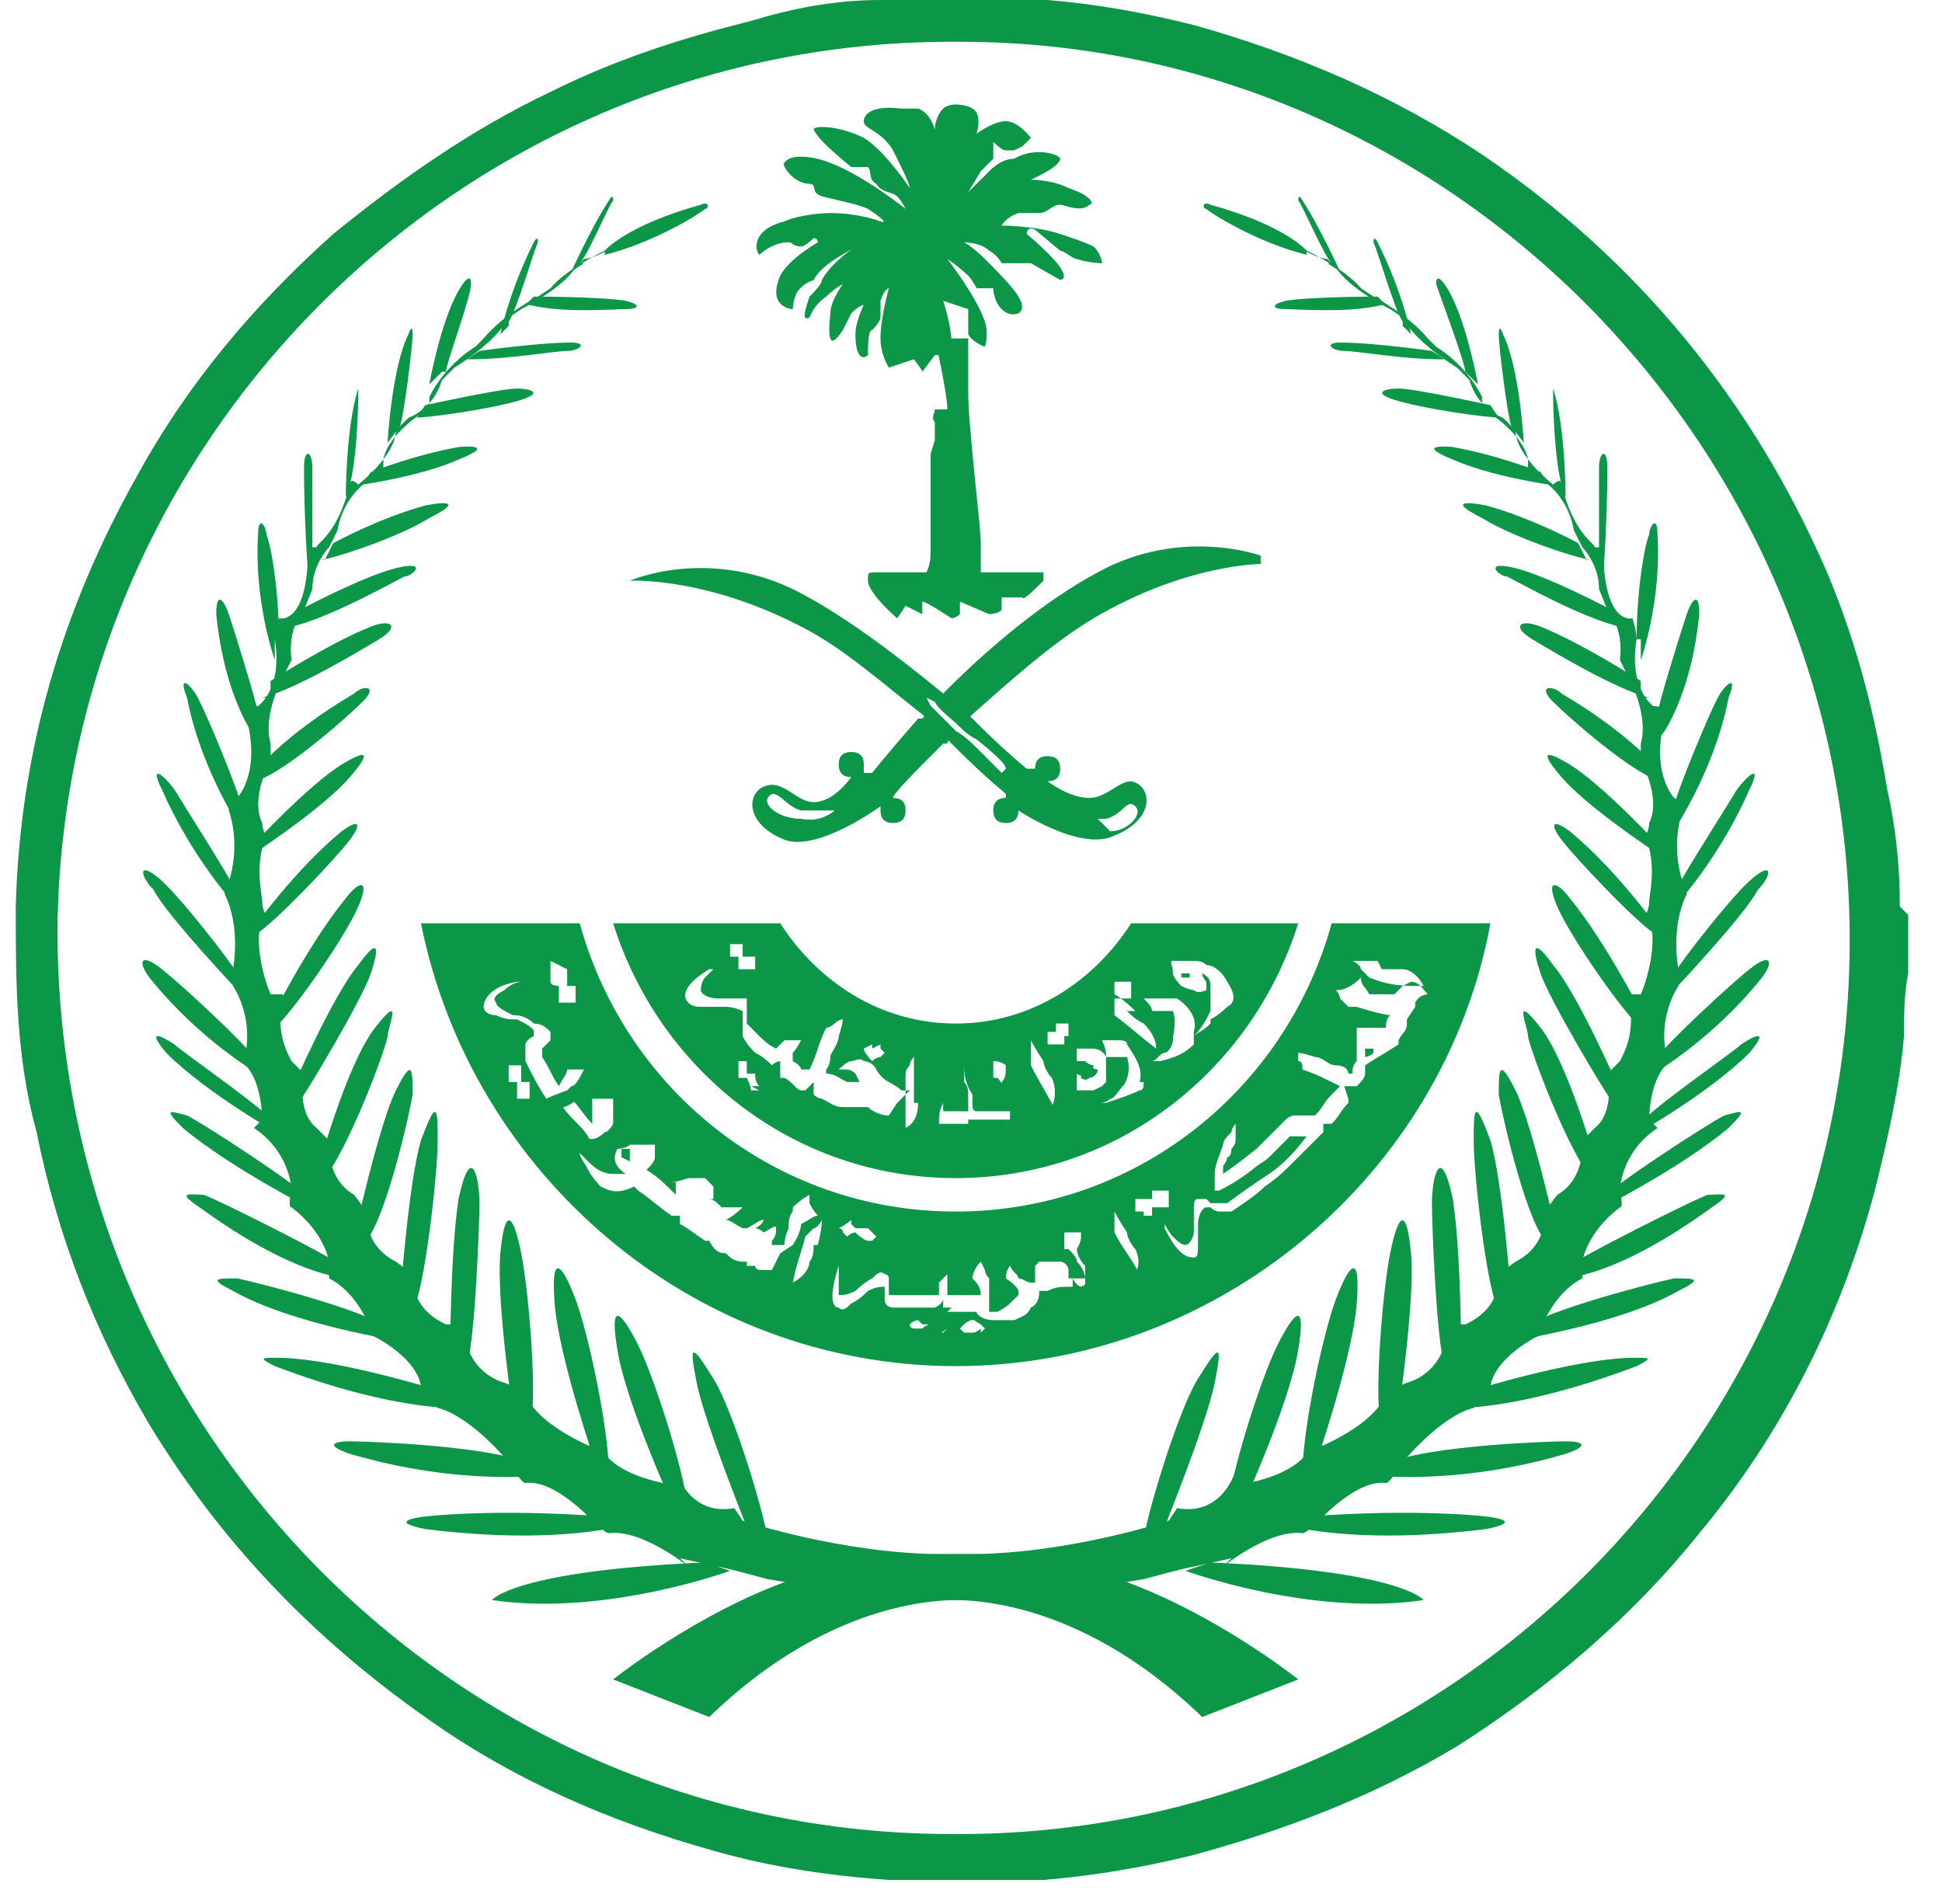 <svg xmlns="http://www.w3.org/2000/svg" width="51" height="50" viewBox="0 0 51 50" fill="none"><path d="M18.516 41.031C13.469 41.251 12.921 42.019 12.921 42.019C15.883 42.458 19.174 41.251 19.174 41.251L18.516 41.031Z" fill="#0B9648"></path><path d="M15.882 39.825C12.92 39.605 11.164 39.825 11.164 39.825C11.164 39.825 10.067 39.934 11.164 40.154C14.675 40.593 16.43 40.044 16.43 40.044L15.882 39.715V39.825Z" fill="#0B9648"></path><path d="M13.798 38.398C12.7 37.959 9.629 37.85 9.19 37.85C8.751 37.85 8.532 37.959 9.19 38.179C12.152 39.056 14.456 38.727 14.456 38.727L13.907 38.288L13.798 38.398Z" fill="#0B9648"></path><path d="M11.604 36.533C8.642 35.656 7.545 35.656 7.216 35.656C6.887 35.656 6.777 35.656 7.216 35.875C10.397 37.082 12.043 36.972 12.043 36.972L11.604 36.533Z" fill="#0B9648"></path><path d="M10.178 34.888C9.739 34.449 6.777 33.681 6.229 33.571C5.68 33.571 5.461 33.571 6.119 33.9C7.655 34.778 10.507 35.217 10.507 35.217L10.178 34.888Z" fill="#0B9648"></path><path d="M8.971 33.242C8.752 33.022 5.68 31.486 5.351 31.377C5.022 31.377 4.583 31.267 5.241 31.706C7.655 33.461 8.971 33.571 9.191 33.571L8.971 33.242Z" fill="#0B9648"></path><path d="M7.984 31.377C7.874 31.157 5.351 29.512 4.912 29.293C4.473 29.183 4.254 29.073 4.802 29.622C6.119 30.719 8.313 31.816 8.313 31.816L8.093 31.267L7.984 31.377Z" fill="#0B9648"></path><path d="M7.325 29.622C7.215 29.293 4.802 27.647 4.582 27.427C4.253 27.208 3.814 26.989 4.363 27.647C5.46 28.744 7.435 29.841 7.435 29.841V29.512L7.325 29.622Z" fill="#0B9648"></path><path d="M6.667 27.756C6.338 27.318 4.802 25.891 4.254 25.453C3.705 25.014 3.595 25.233 3.924 25.672C5.241 27.318 6.777 28.195 6.777 28.195V27.756H6.667Z" fill="#0B9648"></path><path d="M6.228 25.562C6.118 25.343 4.692 23.478 4.143 23.039C3.595 22.6 3.704 23.039 4.034 23.368C4.363 24.026 6.337 26.111 6.337 26.111V25.562H6.228Z" fill="#0B9648"></path><path d="M6.118 23.258C5.899 22.82 4.912 21.284 4.582 20.735C4.253 20.296 3.924 20.077 4.253 20.735C5.021 22.49 6.118 23.697 6.118 23.697V23.258Z" fill="#0B9648"></path><path d="M6.338 21.174C6.338 20.954 5.351 18.541 5.131 18.212C4.912 17.883 4.693 17.773 4.912 18.322C5.241 20.077 6.228 21.613 6.228 21.613V21.174H6.338Z" fill="#0B9648"></path><path d="M6.776 18.76C6.776 18.541 6.118 16.456 6.008 16.127C5.899 15.798 5.679 15.469 5.679 16.127C5.899 18.322 6.667 19.309 6.667 19.309V18.87L6.776 18.76Z" fill="#0B9648"></path><path d="M7.325 16.786C7.325 15.469 7.106 14.262 6.996 14.043C6.996 13.823 6.777 13.494 6.777 14.043C6.667 15.798 7.216 17.334 7.216 17.334V16.786H7.325Z" fill="#0B9648"></path><path d="M8.203 14.482C8.203 14.482 8.203 12.617 8.203 12.287C8.203 11.849 7.984 11.739 7.984 12.287C7.984 13.714 8.094 15.14 8.094 15.14L8.313 14.591L8.203 14.482Z" fill="#0B9648"></path><path d="M9.19 12.726C9.41 11.848 9.41 10.313 9.41 10.203C9.41 10.093 9.41 9.983 9.41 10.203C9.081 11.19 9.081 13.055 9.081 13.055L9.3 12.726H9.19Z" fill="#0B9648"></path><path d="M10.506 11.191C10.616 10.861 10.835 9.106 10.835 8.777C10.835 8.448 10.726 8.777 10.726 8.777C10.287 9.655 10.177 11.629 10.177 11.629L10.506 11.191Z" fill="#0B9648"></path><path d="M11.713 9.764C11.713 9.545 12.372 7.789 12.372 7.46C12.372 7.131 12.152 7.46 12.152 7.46C11.604 8.228 11.275 10.093 11.275 10.093L11.604 9.764H11.713Z" fill="#0B9648"></path><path d="M13.36 8.448C13.579 8.118 14.018 6.583 14.127 6.363C14.127 6.144 14.018 6.363 14.018 6.363C13.36 7.68 13.14 8.777 13.14 8.777L13.36 8.557V8.448Z" fill="#0B9648"></path><path d="M15.224 6.912C15.444 6.692 15.992 5.376 16.102 5.266C16.102 5.047 15.992 5.266 15.992 5.266C15.553 5.924 15.005 7.131 15.005 7.131L15.334 6.912H15.224Z" fill="#0B9648"></path><path d="M15.882 6.692C17.199 6.363 18.406 5.595 18.515 5.486C18.625 5.486 18.625 5.266 18.406 5.376C16.431 5.924 15.882 6.583 15.882 6.583V6.692Z" fill="#0B9648"></path><path d="M13.908 8.009C14.786 8.228 16.102 8.118 16.431 8.118C16.76 8.118 16.87 8.009 16.431 7.899C15.773 7.789 14.018 7.789 14.018 7.789L13.798 8.009H13.908Z" fill="#0B9648"></path><path d="M12.371 9.435C13.359 9.435 14.565 9.216 14.895 9.216C15.224 9.216 15.443 8.996 15.004 8.996C14.127 8.996 12.591 9.216 12.591 9.216L12.261 9.435H12.371Z" fill="#0B9648"></path><path d="M10.836 10.971C11.275 10.971 12.811 10.752 13.579 10.532C14.347 10.313 13.908 10.203 13.579 10.203C13.14 10.203 11.165 10.642 11.165 10.642L10.946 10.971H10.836Z" fill="#0B9648"></path><path d="M9.519 12.726C9.519 12.726 11.055 12.507 12.043 12.068C13.14 11.629 12.043 11.739 12.043 11.739C10.836 11.958 9.739 12.397 9.739 12.397L9.519 12.726Z" fill="#0B9648"></path><path d="M8.422 14.701C8.642 14.701 10.397 14.152 11.275 13.604C12.152 13.165 11.714 13.165 11.165 13.275C9.958 13.604 8.752 14.262 8.752 14.262L8.532 14.701H8.422Z" fill="#0B9648"></path><path d="M7.654 16.456C8.641 16.237 10.397 15.249 10.616 15.14C10.836 15.14 11.274 14.701 10.397 14.92C9.519 15.14 7.873 16.017 7.873 16.017L7.654 16.566V16.456Z" fill="#0B9648"></path><path d="M6.886 18.322C7.763 18.102 9.409 17.115 9.958 16.786C10.506 16.456 10.287 16.237 9.738 16.456C8.641 16.895 7.105 17.883 7.105 17.883V18.322H6.886Z" fill="#0B9648"></path><path d="M6.667 20.516C7.326 20.406 9.081 18.87 9.52 18.431C9.959 17.992 9.52 17.992 9.301 18.212C7.435 19.309 6.667 20.296 6.667 20.296V20.625V20.516Z" fill="#0B9648"></path><path d="M6.557 22.491C6.886 22.271 8.532 21.174 9.19 20.406C9.848 19.638 9.519 19.748 8.971 20.077C8.093 20.625 6.667 22.162 6.667 22.162V22.491H6.557Z" fill="#0B9648"></path><path d="M6.667 24.575C7.216 24.246 8.862 22.49 9.191 22.051C9.52 21.613 9.41 21.503 8.971 21.832C7.765 22.819 6.667 24.355 6.667 24.355V24.575Z" fill="#0B9648"></path><path d="M7.106 27.098C7.655 26.659 9.081 24.575 9.41 23.807C9.739 23.039 9.41 23.149 9.081 23.587C8.094 24.794 7.106 26.769 7.106 26.769V27.098Z" fill="#0B9648"></path><path d="M7.764 29.073C8.093 28.634 9.519 26.22 9.739 25.562C9.958 24.904 9.958 24.575 9.409 25.343C8.751 26.111 7.654 28.634 7.654 28.634V29.073H7.764Z" fill="#0B9648"></path><path d="M8.423 31.048C9.081 30.39 10.178 27.428 10.178 27.208C10.178 26.989 10.617 26.001 9.849 26.989C9.081 27.976 8.313 30.829 8.313 30.829V31.158L8.423 31.048Z" fill="#0B9648"></path><path d="M9.519 32.693C10.068 32.255 10.726 29.402 10.836 28.744C10.836 28.086 10.836 27.756 10.397 28.634C9.958 29.512 9.3 32.474 9.3 32.474L9.519 32.693Z" fill="#0B9648"></path><path d="M10.836 34.449C11.165 33.791 11.494 30.829 11.494 29.951C11.494 29.183 11.494 28.744 11.055 29.951C10.726 31.048 10.507 34.12 10.507 34.12L10.836 34.559V34.449Z" fill="#0B9648"></path><path d="M12.262 35.875C12.481 35.107 12.591 32.145 12.591 31.596C12.591 30.938 12.372 29.951 12.042 31.487C11.823 32.913 11.823 35.546 11.823 35.546L12.152 35.875H12.262Z" fill="#0B9648"></path><path d="M13.908 37.411C14.127 36.972 13.908 34.01 13.688 32.913C13.469 31.816 13.25 31.706 13.14 32.913C13.03 34.12 13.469 37.082 13.469 37.082L13.798 37.301L13.908 37.411Z" fill="#0B9648"></path><path d="M15.992 38.727C15.992 37.521 15.444 34.997 15.114 34.12C14.785 33.242 14.456 32.803 14.566 34.229C14.676 35.656 15.663 38.508 15.663 38.508H15.992V38.727Z" fill="#0B9648"></path><path d="M18.077 39.825C18.077 38.947 17.199 36.204 16.76 35.327C16.321 34.449 15.992 34.12 16.212 35.436C16.431 36.863 17.748 39.715 17.748 39.715H18.077V39.825Z" fill="#0B9648"></path><path d="M20.161 40.483C20.161 40.044 19.284 37.082 18.735 36.204C18.186 35.327 18.077 35.217 18.296 36.314C18.516 37.411 19.722 40.373 19.722 40.373H20.161V40.483Z" fill="#0B9648"></path><path d="M18.077 41.141C18.077 41.141 16.87 40.154 15.992 40.263C15.883 40.263 15.554 39.934 15.554 39.934C15.554 39.934 14.566 38.837 13.798 38.947C13.688 38.947 13.359 38.398 13.359 38.398C13.359 38.398 12.372 37.191 11.494 36.972L11.056 36.423C11.056 36.423 11.056 35.765 9.849 35.107C9.739 35.107 9.629 34.668 9.629 34.668C9.629 34.668 9.3 33.9 8.642 33.571V33.132C8.642 33.132 8.532 32.364 7.655 31.706C7.545 31.706 7.655 31.267 7.655 31.267C7.655 31.267 7.654 30.28 6.667 29.621L6.887 29.402C6.887 29.402 6.887 28.415 6.448 27.976V27.647C6.448 27.647 6.667 26.769 6.119 25.891C6.119 25.782 6.119 25.452 6.119 25.452C6.119 25.452 6.338 24.355 5.899 23.478C5.899 23.368 6.009 23.148 6.009 23.148C6.009 23.148 6.338 22.271 6.009 21.284C6.009 21.064 6.228 20.954 6.228 20.954C6.228 20.954 6.887 20.296 6.448 18.76C6.448 18.541 6.777 18.541 6.777 18.541C6.777 18.541 7.435 18.102 7.216 16.785C7.216 16.566 7.325 16.237 7.325 16.237C7.325 16.237 8.093 16.456 8.093 14.372H8.313C8.313 14.262 8.861 14.043 9.19 12.726C9.19 12.507 9.41 12.726 9.41 12.726C9.41 12.726 10.397 11.958 10.397 11.3L10.726 10.971C10.726 10.971 11.385 10.751 11.604 9.983L11.933 9.654C11.933 9.654 13.03 8.996 13.359 8.338L13.689 8.118C13.689 8.118 14.786 7.57 15.115 7.021L15.334 6.802C15.334 6.802 15.773 6.802 16.541 6.144L16.102 6.473C16.102 6.473 14.895 7.021 14.457 7.57L14.127 7.789C14.127 7.789 13.25 8.228 12.701 8.886L12.482 9.106C12.482 9.106 11.714 9.545 11.275 10.422V10.751C11.165 10.751 10.178 11.41 10.068 12.068V12.397C10.068 12.397 9.081 12.726 8.861 13.933L8.642 14.372C8.642 14.372 8.203 14.811 8.203 15.469L7.984 16.017C7.984 16.017 7.545 16.456 7.655 17.334L7.435 17.773C7.435 17.773 6.887 18.76 7.106 19.528V19.967C7.106 19.967 6.557 20.954 6.887 21.613C6.887 21.613 6.887 21.832 6.996 21.942C6.667 22.71 6.887 23.478 6.887 23.697C6.887 23.697 6.887 23.916 6.996 24.026C6.667 24.246 6.777 25.343 7.106 26.111C7.106 26.111 7.545 26.111 7.435 26.111C7.216 27.098 7.545 27.647 7.655 27.866L7.984 28.195C7.984 28.195 7.764 29.183 8.313 29.621L8.642 29.951C8.642 29.951 8.532 30.938 9.3 31.377L9.629 31.816C9.629 31.816 9.52 32.693 10.397 33.132L10.836 33.461C10.836 33.461 10.726 34.339 11.714 34.778H12.153C12.153 34.778 12.153 35.984 13.25 36.314L13.798 36.533C13.798 36.533 13.798 37.191 15.444 37.959H15.773C15.773 37.959 15.883 38.618 17.419 38.947L17.748 38.618C17.748 38.618 18.077 39.824 19.284 39.605L19.503 39.934C19.503 39.934 22.136 40.812 24.769 40.812C24.769 40.812 25.318 40.812 25.427 40.812C27.402 40.812 29.377 41.47 29.377 41.47C31.9 42.348 34.094 44.103 34.094 44.103L31.571 45.09C28.17 41.799 25.098 42.019 24.769 42.019C24.769 42.019 24.44 42.019 24.001 42.019C22.794 42.019 20.929 41.58 20.161 41.47C20.161 41.47 18.955 41.141 18.845 41.141L17.858 40.922L18.077 41.141Z" fill="#0B9648"></path><path d="M31.79 41.031C36.837 41.251 37.385 42.019 37.385 42.019C34.423 42.458 31.132 41.251 31.132 41.251L31.79 41.031Z" fill="#0B9648"></path><path d="M34.314 39.825C37.276 39.605 39.031 39.825 39.031 39.825C39.031 39.825 40.128 39.934 39.031 40.154C35.52 40.593 33.765 40.044 33.765 40.044L34.314 39.715V39.825Z" fill="#0B9648"></path><path d="M36.508 38.398C37.605 37.959 40.677 37.85 41.115 37.85C41.554 37.85 41.774 37.959 41.115 38.179C38.153 39.056 35.849 38.727 35.849 38.727L36.398 38.288L36.508 38.398Z" fill="#0B9648"></path><path d="M38.592 36.533C41.554 35.656 42.651 35.656 42.98 35.656C43.309 35.656 43.419 35.656 42.98 35.875C39.798 37.082 38.153 36.972 38.153 36.972L38.592 36.533Z" fill="#0B9648"></path><path d="M40.019 34.888C40.457 34.449 43.42 33.681 43.968 33.571C44.517 33.571 44.736 33.571 44.078 33.9C42.542 34.778 39.69 35.217 39.69 35.217L40.019 34.888Z" fill="#0B9648"></path><path d="M41.225 33.242C41.445 33.022 44.517 31.486 44.846 31.377C45.175 31.377 45.614 31.267 44.955 31.706C42.542 33.461 41.225 33.571 41.006 33.571L41.225 33.242Z" fill="#0B9648"></path><path d="M42.212 31.377C42.322 31.157 44.846 29.512 45.284 29.293C45.723 29.183 45.943 29.073 45.394 29.622C44.078 30.719 41.883 31.816 41.883 31.816L42.103 31.267L42.212 31.377Z" fill="#0B9648"></path><path d="M42.981 29.622C43.091 29.293 45.505 27.647 45.724 27.427C46.053 27.208 46.492 26.989 45.944 27.647C44.846 28.744 42.872 29.841 42.872 29.841V29.512L42.981 29.622Z" fill="#0B9648"></path><path d="M43.529 27.756C43.858 27.318 45.395 25.891 45.943 25.453C46.492 25.014 46.601 25.233 46.272 25.672C44.956 27.318 43.42 28.195 43.42 28.195V27.756H43.529Z" fill="#0B9648"></path><path d="M43.968 25.562C44.078 25.343 45.504 23.478 46.053 23.039C46.601 22.6 46.491 23.039 46.162 23.368C45.833 24.026 43.858 26.111 43.858 26.111V25.562H43.968Z" fill="#0B9648"></path><path d="M44.078 23.258C44.297 22.82 45.285 21.284 45.614 20.735C45.943 20.296 46.272 20.077 45.943 20.735C45.175 22.49 44.078 23.697 44.078 23.697V23.258Z" fill="#0B9648"></path><path d="M43.968 21.174C43.968 20.954 44.956 18.541 45.175 18.212C45.395 17.883 45.614 17.773 45.395 18.322C45.065 20.077 44.078 21.613 44.078 21.613V21.174H43.968Z" fill="#0B9648"></path><path d="M43.529 18.76C43.529 18.541 44.187 16.456 44.297 16.127C44.406 15.798 44.626 15.469 44.626 16.127C44.406 18.322 43.638 19.309 43.638 19.309V18.87L43.529 18.76Z" fill="#0B9648"></path><path d="M42.981 16.786C42.981 15.469 43.2 14.262 43.31 14.043C43.31 13.823 43.529 13.494 43.529 14.043C43.639 15.798 43.091 17.334 43.091 17.334V16.786H42.981Z" fill="#0B9648"></path><path d="M41.993 14.482C41.993 14.482 41.993 12.617 41.993 12.287C41.993 11.849 42.212 11.739 42.212 12.287C42.212 13.714 42.103 15.14 42.103 15.14L41.883 14.591L41.993 14.482Z" fill="#0B9648"></path><path d="M41.006 12.726C40.786 11.848 40.786 10.313 40.786 10.203C40.786 10.093 40.786 9.983 40.786 10.203C41.115 11.19 41.115 13.055 41.115 13.055L40.896 12.726H41.006Z" fill="#0B9648"></path><path d="M39.689 11.191C39.58 10.861 39.36 9.106 39.36 8.777C39.36 8.448 39.47 8.777 39.47 8.777C39.909 9.655 40.018 11.629 40.018 11.629L39.689 11.191Z" fill="#0B9648"></path><path d="M38.482 9.764C38.482 9.545 37.824 7.789 37.714 7.46C37.714 7.131 37.934 7.46 37.934 7.46C38.482 8.228 38.812 10.093 38.812 10.093L38.482 9.764Z" fill="#0B9648"></path><path d="M36.837 8.448C36.617 8.118 36.179 6.583 36.069 6.363C36.069 6.144 36.179 6.363 36.179 6.363C36.837 7.68 37.056 8.777 37.056 8.777L36.837 8.557V8.448Z" fill="#0B9648"></path><path d="M34.972 6.912C34.753 6.692 34.204 5.376 34.094 5.266C34.094 5.047 34.204 5.266 34.204 5.266C34.643 5.924 35.192 7.131 35.192 7.131L34.862 6.912H34.972Z" fill="#0B9648"></path><path d="M34.313 6.692C32.997 6.363 31.79 5.595 31.68 5.486C31.571 5.486 31.571 5.266 31.79 5.376C33.765 5.924 34.313 6.583 34.313 6.583V6.692Z" fill="#0B9648"></path><path d="M36.289 8.009C35.411 8.228 34.095 8.118 33.766 8.118C33.436 8.118 33.327 8.009 33.766 7.899C34.424 7.789 36.179 7.789 36.179 7.789L36.398 8.009H36.289Z" fill="#0B9648"></path><path d="M37.824 9.435C36.837 9.435 35.63 9.216 35.301 9.216C34.972 9.216 34.752 8.996 35.191 8.996C36.069 8.996 37.605 9.216 37.605 9.216L37.934 9.435H37.824Z" fill="#0B9648"></path><path d="M39.47 10.971C39.031 10.971 37.495 10.752 36.727 10.532C35.959 10.313 36.398 10.203 36.727 10.203C37.166 10.203 39.141 10.642 39.141 10.642L39.36 10.971H39.47Z" fill="#0B9648"></path><path d="M40.677 12.726C40.677 12.726 39.141 12.507 38.154 12.068C37.057 11.629 38.154 11.739 38.154 11.739C39.361 11.958 40.458 12.397 40.458 12.397L40.677 12.726Z" fill="#0B9648"></path><path d="M41.774 14.701C41.555 14.701 39.8 14.152 38.922 13.604C38.044 13.165 38.483 13.165 39.032 13.275C40.238 13.604 41.445 14.262 41.445 14.262L41.665 14.701H41.774Z" fill="#0B9648"></path><path d="M42.542 16.456C41.554 16.237 39.799 15.249 39.58 15.14C39.36 15.14 38.921 14.701 39.799 14.92C40.677 15.14 42.322 16.017 42.322 16.017L42.542 16.566V16.456Z" fill="#0B9648"></path><path d="M43.309 18.322C42.432 18.102 40.786 17.115 40.238 16.786C39.689 16.456 39.908 16.237 40.457 16.456C41.554 16.895 43.09 17.883 43.09 17.883V18.322H43.309Z" fill="#0B9648"></path><path d="M43.64 20.516C42.981 20.406 41.226 18.87 40.787 18.431C40.348 17.992 40.787 17.992 41.007 18.212C42.872 19.309 43.64 20.296 43.64 20.296V20.625V20.516Z" fill="#0B9648"></path><path d="M43.639 22.491C43.31 22.271 41.664 21.174 41.006 20.406C40.348 19.638 40.677 19.748 41.225 20.077C42.103 20.625 43.529 22.162 43.529 22.162V22.491H43.639Z" fill="#0B9648"></path><path d="M43.529 24.575C42.981 24.246 41.335 22.49 41.006 22.051C40.677 21.613 40.786 21.503 41.225 21.832C42.432 22.819 43.529 24.355 43.529 24.355V24.575Z" fill="#0B9648"></path><path d="M43.2 27.098C42.651 26.659 41.225 24.575 40.896 23.807C40.567 23.039 40.896 23.149 41.225 23.587C42.213 24.794 43.2 26.769 43.2 26.769V27.098Z" fill="#0B9648"></path><path d="M42.432 29.073C42.103 28.634 40.677 26.22 40.457 25.562C40.238 24.904 40.238 24.575 40.786 25.343C41.445 26.111 42.542 28.634 42.542 28.634V29.073H42.432Z" fill="#0B9648"></path><path d="M41.884 31.048C41.226 30.39 40.129 27.428 40.129 27.208C40.129 26.989 39.69 26.001 40.458 26.989C41.226 27.976 41.994 30.829 41.994 30.829V31.158L41.884 31.048Z" fill="#0B9648"></path><path d="M40.677 32.693C40.128 32.255 39.47 29.402 39.36 28.744C39.36 28.086 39.36 27.756 39.799 28.634C40.238 29.512 40.896 32.474 40.896 32.474L40.677 32.693Z" fill="#0B9648"></path><path d="M39.36 34.449C39.031 33.791 38.702 30.829 38.702 29.951C38.702 29.183 38.702 28.744 39.141 29.951C39.47 31.048 39.69 34.12 39.69 34.12L39.36 34.559V34.449Z" fill="#0B9648"></path><path d="M37.934 35.875C37.715 35.107 37.605 32.145 37.605 31.596C37.605 30.938 37.825 29.951 38.154 31.487C38.373 32.913 38.373 35.546 38.373 35.546L38.044 35.875H37.934Z" fill="#0B9648"></path><path d="M36.288 37.411C36.069 36.972 36.288 34.01 36.508 32.913C36.727 31.816 36.946 31.706 37.056 32.913C37.166 34.12 36.727 37.082 36.727 37.082L36.398 37.301L36.288 37.411Z" fill="#0B9648"></path><path d="M34.204 38.727C34.204 37.521 34.752 34.997 35.082 34.12C35.411 33.242 35.74 32.803 35.63 34.229C35.52 35.656 34.533 38.508 34.533 38.508H34.204V38.727Z" fill="#0B9648"></path><path d="M32.23 39.825C32.23 38.947 33.107 36.204 33.546 35.327C33.985 34.449 34.314 34.12 34.094 35.436C33.875 36.863 32.559 39.715 32.559 39.715H32.23V39.825Z" fill="#0B9648"></path><path d="M30.035 40.483C30.035 40.044 30.913 37.082 31.461 36.204C32.01 35.327 32.12 35.217 31.9 36.314C31.681 37.411 30.474 40.373 30.474 40.373H30.035V40.483Z" fill="#0B9648"></path><path d="M32.119 41.141C32.119 41.141 33.326 40.154 34.204 40.263C34.313 40.263 34.642 39.934 34.642 39.934C34.642 39.934 35.63 38.837 36.398 38.947C36.508 38.947 36.837 38.398 36.837 38.398C36.837 38.398 37.824 37.191 38.702 36.972L39.141 36.423C39.141 36.423 39.141 35.765 40.347 35.107C40.457 35.107 40.567 34.668 40.567 34.668C40.567 34.668 40.896 33.9 41.554 33.571V33.132C41.554 33.132 41.664 32.364 42.542 31.706C42.651 31.706 42.542 31.267 42.542 31.267C42.542 31.267 42.542 30.28 43.529 29.621L43.309 29.402C43.309 29.402 43.309 28.415 43.748 27.976V27.647C43.748 27.647 43.529 26.769 44.078 25.891C44.078 25.782 44.078 25.452 44.078 25.452C44.078 25.452 43.858 24.355 44.297 23.478C44.297 23.368 44.187 23.148 44.187 23.148C44.187 23.148 43.858 22.271 44.187 21.284C44.187 21.064 43.968 20.954 43.968 20.954C43.968 20.954 43.309 20.296 43.748 18.76C43.748 18.541 43.419 18.541 43.419 18.541C43.419 18.541 42.761 18.102 42.98 16.785C42.98 16.566 42.871 16.237 42.871 16.237C42.871 16.237 42.103 16.456 42.103 14.372H41.883C41.883 14.262 41.335 14.043 41.006 12.726C41.006 12.507 40.786 12.726 40.786 12.726C40.786 12.726 39.799 11.958 39.799 11.3L39.47 10.971C39.47 10.971 38.811 10.751 38.592 9.983L38.263 9.654C38.263 9.654 37.166 8.996 36.837 8.338L36.508 8.118C36.508 8.118 35.41 7.57 35.081 7.021L34.862 6.802C34.862 6.802 34.423 6.802 33.655 6.144L34.094 6.473C34.094 6.473 35.301 7.021 35.74 7.57L36.069 7.789C36.069 7.789 36.946 8.228 37.495 8.886L37.714 9.106C37.714 9.106 38.482 9.545 38.921 10.422V10.751C39.031 10.751 40.018 11.41 40.128 12.068V12.397C40.128 12.397 41.115 12.726 41.335 13.933L41.554 14.372C41.554 14.372 41.993 14.811 41.993 15.469L42.212 16.017C42.212 16.017 42.651 16.456 42.542 17.334L42.761 17.773C42.761 17.773 43.309 18.76 43.09 19.528V19.967C43.09 19.967 43.639 20.954 43.309 21.613C43.309 21.613 43.309 21.832 43.2 21.942C43.529 22.71 43.309 23.478 43.309 23.697C43.309 23.697 43.309 23.916 43.2 24.026C43.529 24.246 43.419 25.343 43.09 26.111C43.09 26.111 42.651 26.111 42.761 26.111C42.98 27.098 42.651 27.647 42.542 27.866L42.212 28.195C42.212 28.195 42.432 29.183 41.883 29.621L41.554 29.951C41.554 29.951 41.664 30.938 40.896 31.377L40.567 31.816C40.567 31.816 40.676 32.693 39.799 33.132L39.36 33.461C39.36 33.461 39.47 34.339 38.482 34.778H38.044C38.044 34.778 38.044 35.984 36.946 36.314L36.398 36.533C36.398 36.533 36.398 37.191 34.752 37.959H34.423C34.423 37.959 34.313 38.618 32.777 38.947L32.448 38.618C32.448 38.618 32.119 39.824 30.912 39.605L30.693 39.934C30.693 39.934 28.06 40.812 25.427 40.812C25.427 40.812 24.878 40.812 24.769 40.812C22.794 40.812 20.819 41.47 20.819 41.47C18.296 42.348 16.102 44.103 16.102 44.103L18.625 45.09C22.026 41.799 25.098 42.019 25.427 42.019C25.427 42.019 25.756 42.019 26.195 42.019C27.402 42.019 29.267 41.58 30.035 41.47C30.035 41.47 31.241 41.141 31.351 41.141L32.339 40.922L32.119 41.141Z" fill="#0B9648"></path><path d="M16.321 30.39C16.321 30.39 16.321 30.39 16.321 30.28V30.17C16.431 30.17 16.54 30.17 16.54 30.17C16.54 30.17 16.54 30.39 16.54 30.499" fill="#0B9648"></path><path d="M36.069 27.537H35.85C35.85 27.537 35.85 27.647 35.85 27.757C35.85 27.757 35.959 27.757 36.069 27.647M36.069 27.537H35.85C35.85 27.537 35.85 27.647 35.85 27.757C35.85 27.757 35.959 27.757 36.069 27.647M36.069 27.537H35.85C35.85 27.537 35.85 27.647 35.85 27.757C35.85 27.757 35.959 27.757 36.069 27.647M36.069 27.537H35.85C35.85 27.537 35.85 27.647 35.85 27.757C35.85 27.757 35.959 27.757 36.069 27.647M36.069 27.537H35.85C35.85 27.537 35.85 27.647 35.85 27.757C35.85 27.757 35.959 27.757 36.069 27.647M36.069 27.537H35.85C35.85 27.537 35.85 27.647 35.85 27.757C35.85 27.757 35.959 27.757 36.069 27.647M36.069 27.537H35.85C35.85 27.537 35.85 27.647 35.85 27.757C35.85 27.757 35.959 27.757 36.069 27.647M36.069 27.537H35.85C35.85 27.537 35.85 27.647 35.85 27.757C35.85 27.757 35.959 27.757 36.069 27.647M36.069 27.537H35.85C35.85 27.537 35.85 27.647 35.85 27.757C35.85 27.757 35.959 27.757 36.069 27.647M36.069 27.537H35.85C35.85 27.537 35.85 27.647 35.85 27.757C35.85 27.757 35.959 27.757 36.069 27.647M36.069 27.537H35.85C35.85 27.537 35.85 27.647 35.85 27.757C35.85 27.757 35.959 27.757 36.069 27.647M36.069 27.537H35.85C35.85 27.537 35.85 27.647 35.85 27.757C35.85 27.757 35.959 27.757 36.069 27.647M36.069 27.537H35.85C35.85 27.537 35.85 27.647 35.85 27.757C35.85 27.757 35.959 27.757 36.069 27.647M36.069 27.537H35.85C35.85 27.537 35.85 27.647 35.85 27.757C35.85 27.757 35.959 27.757 36.069 27.647M36.069 27.537H35.85C35.85 27.537 35.85 27.647 35.85 27.757C35.85 27.757 35.959 27.757 36.069 27.647M36.069 27.537H35.85C35.85 27.537 35.85 27.647 35.85 27.757C35.85 27.757 35.959 27.757 36.069 27.647M36.069 27.537H35.85C35.85 27.537 35.85 27.647 35.85 27.757C35.85 27.757 35.959 27.757 36.069 27.647M36.069 27.537H35.85C35.85 27.537 35.85 27.647 35.85 27.757C35.85 27.757 35.959 27.757 36.069 27.647M35.85 27.537C35.85 27.537 35.85 27.647 35.85 27.757C35.85 27.757 35.959 27.757 36.069 27.647H35.85M36.947 26.769C36.947 26.769 36.947 26.769 36.947 26.879C36.947 27.098 36.837 27.098 36.727 27.318C36.727 27.318 36.727 27.318 36.727 27.427C36.398 27.647 36.179 27.756 35.85 27.976C35.85 27.976 35.85 27.976 35.85 28.086C35.85 28.086 35.85 28.086 35.85 28.195C35.85 28.305 35.74 28.415 35.63 28.524C35.63 28.524 35.63 28.524 35.521 28.524C35.521 28.524 35.411 28.524 35.301 28.524C35.301 28.524 35.301 28.524 35.411 28.854C35.411 28.854 35.411 28.854 35.411 28.963C35.191 29.183 35.191 29.293 34.972 29.512C34.972 29.512 34.862 29.512 34.753 29.512C34.753 29.622 34.753 29.731 34.753 29.731C34.424 30.061 34.204 30.28 33.985 30.499C33.765 30.719 33.546 30.938 33.217 31.158C32.997 31.377 32.668 31.596 32.339 31.816C32.339 31.816 32.12 31.816 32.01 31.816C32.01 31.816 31.9 31.816 31.791 31.706H31.681C31.571 31.706 31.461 31.925 31.461 32.145C31.461 32.364 31.461 32.474 31.461 32.694C31.461 32.913 31.461 33.023 31.352 33.023C31.132 33.023 30.913 32.913 30.584 32.255C30.584 32.255 30.584 32.255 30.584 32.145C30.584 32.145 30.693 32.364 30.803 32.474C30.913 32.584 31.023 32.694 31.132 32.694C31.242 32.694 31.352 32.474 31.352 32.364C31.352 32.255 31.352 32.035 31.352 31.816C31.352 31.596 31.352 31.487 31.461 31.487C31.461 31.487 31.571 31.487 31.681 31.487C31.681 31.487 31.681 31.487 31.791 31.596C31.791 31.596 31.791 31.596 31.9 31.596C31.9 31.596 32.01 31.596 32.12 31.596C32.12 31.596 32.12 31.596 32.229 31.596C32.668 31.267 32.997 31.048 33.327 30.828C33.656 30.609 33.985 30.28 34.314 29.841C34.314 29.841 34.314 29.841 34.094 29.841H33.875C33.765 29.951 33.546 30.17 33.327 30.39C33.217 30.499 32.997 30.609 32.888 30.719C32.449 31.048 32.229 31.157 32.01 31.267C32.01 31.267 32.01 31.267 31.9 31.267C31.9 31.267 31.9 31.048 31.9 30.828C31.9 30.609 32.01 30.39 32.12 30.061C32.12 29.951 32.229 29.841 32.339 29.731C32.339 29.731 32.339 29.622 32.449 29.512C32.449 29.731 32.449 29.731 32.449 29.951C32.449 29.951 32.449 30.06 32.339 30.17C32.339 30.17 32.339 30.39 32.229 30.39C32.229 30.39 32.229 30.499 32.12 30.609C32.12 30.719 32.12 30.828 32.12 30.828C32.12 30.828 32.449 30.609 32.997 30.17C33.107 30.06 33.217 29.951 33.327 29.841C33.327 29.841 33.546 29.622 33.765 29.402C33.765 29.402 33.875 29.293 33.985 29.293H34.204C34.204 29.293 34.204 29.293 34.314 29.293C34.314 29.293 34.314 29.293 34.424 29.293C34.424 29.293 34.424 29.293 34.533 29.293C34.753 29.073 34.753 28.963 34.972 28.744C34.972 28.744 35.082 28.634 35.191 28.524C34.753 28.305 34.533 28.195 34.204 28.086C34.204 27.976 34.204 27.866 34.094 27.866V27.647C34.094 27.647 34.204 27.647 34.533 27.757C34.753 27.757 34.862 27.976 35.082 27.976C35.301 27.976 35.411 28.086 35.411 28.195H35.521C35.521 28.195 35.521 28.195 35.521 28.086C35.521 28.086 35.521 27.976 35.63 27.866C35.63 27.866 35.63 27.866 35.63 27.757C35.63 27.757 35.63 27.757 35.63 27.647C35.63 27.647 35.63 27.427 35.63 27.318C35.63 27.208 35.63 27.098 35.63 26.989C35.63 26.989 35.63 26.989 35.74 26.989C35.74 26.989 35.85 26.989 35.959 26.989C35.959 26.989 36.069 26.989 36.179 26.989C36.289 26.989 36.398 26.989 36.398 26.989C36.398 26.879 36.398 26.769 36.508 26.66C36.398 26.66 35.959 26.55 35.63 26.44C35.63 26.44 35.521 26.44 35.411 26.44C35.411 26.44 35.411 26.44 35.191 26.221C35.191 26.111 35.082 26.001 35.082 26.001C35.191 26.001 35.411 26.001 35.74 25.672C35.74 25.892 35.85 25.892 35.959 26.111C36.069 26.111 36.179 26.111 36.289 26.111C36.398 26.111 36.508 26.111 36.618 26.111C36.618 26.111 36.618 26.111 36.837 25.892L37.057 25.782C37.276 25.782 37.386 26.001 37.495 26.111C37.495 26.111 37.276 26.111 37.166 26.33V26.44M30.035 31.816H29.816C29.816 31.816 29.816 31.596 29.816 31.487C29.816 31.487 29.816 31.487 30.035 31.487C30.035 31.487 30.145 31.487 30.255 31.487C30.255 31.487 30.255 31.487 30.255 31.377V31.267C30.364 31.267 30.474 31.267 30.693 31.267C30.693 31.267 30.693 31.267 30.693 31.487C30.693 31.596 30.693 31.706 30.693 31.706C30.693 31.706 30.584 31.706 30.255 31.706C30.255 31.706 30.255 31.816 30.255 31.925C30.255 31.925 30.145 31.925 30.035 31.925M29.925 33.461C29.706 33.023 29.487 32.803 29.267 32.364C29.267 32.364 29.267 32.255 29.267 32.145C29.267 32.035 29.267 31.925 29.267 31.816C29.267 31.816 29.377 32.035 29.596 32.364C29.596 32.474 29.706 32.694 29.816 32.803C29.925 33.023 29.925 33.242 29.816 33.461M29.267 33.681C29.157 33.681 29.048 33.681 28.938 33.681C28.719 33.681 28.609 33.681 28.39 33.791C28.39 33.791 28.28 33.791 28.17 33.571C28.17 33.571 28.17 33.571 28.17 33.681C28.17 33.681 28.17 33.681 28.17 33.791C27.841 33.791 27.731 33.791 27.512 33.9H27.292C27.292 34.01 27.292 34.229 27.073 34.339C26.963 34.559 26.854 34.559 26.634 34.668C26.634 34.668 26.415 34.668 26.086 34.668C25.866 34.668 25.647 34.559 25.647 34.449C25.647 34.449 25.647 34.449 25.756 34.449H25.976C25.976 34.449 26.086 34.449 26.195 34.449C26.195 34.449 26.415 34.339 26.524 34.229C26.524 34.229 26.524 34.229 26.744 34.01V33.9C26.744 33.9 26.744 33.791 26.415 33.571C26.415 33.571 26.415 33.352 26.524 33.242C26.634 33.462 26.744 33.461 26.744 33.571C26.854 33.571 26.963 33.681 27.073 33.681C27.073 33.681 27.183 33.681 27.292 33.681C27.402 33.681 27.512 33.681 27.622 33.681C27.622 33.681 27.622 33.681 27.512 33.681H27.292C27.292 33.681 27.292 33.681 27.183 33.681C27.183 33.681 27.183 33.462 27.183 33.242C27.183 33.242 27.183 33.242 27.292 33.132C27.292 33.132 27.402 33.132 27.512 33.132C27.512 33.132 27.731 33.132 27.841 33.132C27.951 33.132 28.06 33.242 28.06 33.352C28.06 33.352 28.06 33.352 28.06 33.461V33.571C28.06 33.571 28.06 33.571 28.17 33.571C28.17 33.571 28.17 33.571 28.28 33.571C28.28 33.571 28.39 33.571 28.499 33.571C28.499 33.571 28.499 33.352 28.28 33.132C28.28 33.023 28.17 32.913 28.06 32.803C28.06 32.803 28.06 32.803 27.951 32.803C27.951 32.474 27.951 32.255 27.951 32.255C27.951 32.255 27.951 32.255 27.951 32.364C28.17 32.364 28.28 32.364 28.39 32.364C28.39 32.584 28.39 32.584 28.28 32.803C28.28 32.803 28.28 33.023 28.499 33.242C28.499 33.242 28.499 33.352 28.499 33.461C28.499 33.461 28.499 33.571 28.499 33.681C28.499 33.681 28.499 33.791 28.39 33.791M25.756 34.888C25.756 34.888 25.647 34.997 25.537 34.997C25.537 34.997 25.537 34.997 25.318 34.997L25.208 34.888C25.208 34.888 25.208 34.888 25.318 34.778C25.318 34.778 25.427 34.668 25.537 34.668C25.647 34.668 25.537 34.668 25.756 34.778L25.866 34.888C25.866 34.888 25.866 34.888 25.756 34.997M24.988 34.339C24.988 34.339 24.879 34.339 24.769 34.339C24.769 34.339 24.769 34.339 24.769 34.12C24.769 34.12 24.769 34.229 24.55 34.339C24.33 34.339 24.221 34.339 24.001 34.339C23.782 34.339 23.672 34.339 23.453 34.339C23.453 34.339 23.233 34.339 23.233 34.12C23.233 34.12 23.233 34.01 23.233 33.9V33.791C23.123 33.791 23.014 33.791 22.794 33.9C22.685 34.01 22.575 34.12 22.355 34.229C22.246 34.339 22.136 34.449 22.026 34.339C21.807 34.339 21.807 33.9 22.026 33.242C22.026 33.242 22.026 33.462 22.026 33.681C22.026 33.9 22.026 34.01 22.026 34.01C22.136 34.01 22.246 34.01 22.465 33.9C22.465 33.9 22.685 33.681 22.904 33.571C23.014 33.461 23.123 33.352 23.233 33.461C23.233 33.461 23.343 33.461 23.343 33.571C23.343 33.571 23.343 33.681 23.343 33.791C23.343 33.791 23.343 33.9 23.343 34.01C23.343 34.01 23.343 34.01 23.453 34.01C23.672 34.01 23.782 34.01 24.001 34.01C24.221 34.01 24.33 34.01 24.659 34.01C24.659 34.01 24.659 33.9 24.659 33.681C24.659 33.681 24.659 33.681 24.769 33.571L24.879 33.461C24.879 33.461 24.879 33.681 24.879 33.9C24.879 33.9 24.879 33.9 24.879 34.01C24.879 34.01 24.879 34.01 24.988 34.01H25.098C25.318 34.01 25.537 34.01 25.756 34.01C25.756 33.791 25.647 33.681 25.537 33.571C25.537 33.571 25.537 33.352 25.756 33.132C25.756 33.132 25.756 33.132 25.866 33.352C25.866 33.352 25.866 33.461 25.976 33.571C25.976 33.571 25.976 33.681 25.976 33.791C25.976 33.791 25.976 34.01 25.976 34.229C25.976 34.229 25.976 34.339 25.976 34.449C25.647 34.449 25.427 34.449 25.098 34.449H24.879L24.988 34.339ZM24.879 34.888L24.769 34.997C24.769 34.997 24.659 34.997 24.44 34.778C24.44 34.778 24.33 34.778 24.221 34.888C24.221 34.888 24.221 34.888 24.001 34.888C24.001 34.888 23.891 34.888 23.891 34.778C23.891 34.778 24.001 34.668 24.111 34.668C24.111 34.668 24.111 34.668 24.221 34.778H24.33C24.44 34.778 24.55 34.888 24.659 34.997C24.659 34.997 24.659 34.997 24.55 35.107M21.368 32.694C21.368 32.803 21.368 33.023 21.258 33.132C21.258 33.352 21.039 33.571 20.82 33.681C20.929 33.132 21.039 32.913 21.149 32.474C21.149 32.474 21.149 32.474 21.368 32.255C21.478 32.255 21.587 32.035 21.587 32.035C21.587 32.035 21.587 32.255 21.478 32.694M20.49 32.913C20.49 32.913 20.49 32.913 20.381 33.132C20.381 33.132 20.381 33.132 20.271 33.352C20.271 33.352 20.161 33.352 20.052 33.352C19.942 33.352 19.832 33.352 19.832 33.242C19.832 33.242 19.832 33.242 19.723 33.242C19.723 33.242 19.723 33.242 19.613 33.242C19.613 33.242 19.613 33.242 19.613 33.132C19.613 33.132 19.613 33.132 19.503 33.132C19.284 33.132 19.174 33.023 19.064 32.913C18.845 32.913 18.735 32.803 18.625 32.584C18.625 32.584 18.625 32.584 18.516 32.584C18.187 32.364 18.077 32.255 17.857 32.145C17.857 32.145 17.857 32.035 17.857 31.925C17.857 31.925 17.857 31.925 17.748 31.925C17.748 31.925 17.748 31.925 17.638 31.925C17.309 31.706 17.09 31.487 16.76 31.267C16.76 31.267 16.76 31.267 16.651 31.158C16.212 31.377 15.992 31.267 15.773 31.158C15.773 31.158 15.553 30.938 15.444 30.719C15.334 30.499 15.224 30.39 15.224 30.28C15.224 30.28 15.334 30.39 15.444 30.499C15.553 30.609 15.773 30.828 16.102 30.828C16.212 30.828 16.322 30.828 16.431 30.828C16.102 30.609 16.102 30.39 16.212 30.17C16.212 30.17 16.431 30.17 16.541 30.061C16.651 30.061 16.76 30.061 16.87 30.061C16.98 30.061 17.089 30.061 17.199 30.061C17.199 30.061 17.199 30.28 17.199 30.39C17.199 30.499 17.09 30.609 16.98 30.719C17.309 30.938 17.419 31.048 17.748 31.377C17.748 31.377 17.748 31.267 17.748 31.158V31.048C17.748 31.048 17.748 31.048 17.638 31.048C17.638 31.048 17.748 31.048 18.077 30.938C18.077 30.938 18.077 30.938 18.296 30.938C18.296 30.938 18.406 30.938 18.516 30.938C18.516 30.938 18.625 31.048 18.735 31.158C18.735 31.267 18.735 31.377 18.735 31.487C18.735 31.487 18.735 31.487 18.625 31.487H18.516C18.516 31.487 18.516 31.487 18.625 31.487C18.735 31.487 18.845 31.596 18.954 31.706C18.954 31.706 18.954 31.706 19.064 31.706C19.174 31.706 19.284 31.706 19.284 31.706C19.393 31.706 19.503 31.706 19.503 31.706C19.503 31.706 19.284 31.925 19.064 32.035C19.174 32.035 19.284 32.145 19.503 32.255C19.503 32.255 19.503 32.255 19.613 32.255C19.832 32.145 19.942 32.035 20.052 32.035C20.052 32.035 20.052 32.145 19.832 32.255C19.832 32.255 19.942 32.255 20.052 32.364C20.271 32.255 20.381 32.145 20.381 32.255C20.381 32.364 20.381 32.474 20.271 32.584C20.271 32.584 20.271 32.584 20.271 32.694C20.271 32.694 20.271 32.694 20.381 32.694C20.381 32.694 20.491 32.694 20.6 32.694C20.6 32.694 20.6 32.474 20.71 32.255C20.71 32.145 20.71 31.925 20.82 31.816C20.82 31.816 20.82 31.816 20.82 31.706C21.039 31.487 21.258 31.377 21.258 31.377C21.258 31.377 21.258 31.377 21.258 31.487C21.258 31.487 21.258 31.487 21.258 31.596C21.368 31.816 21.478 31.925 21.478 31.925C21.368 31.925 21.258 32.035 21.039 32.145C21.039 32.145 21.039 32.364 20.82 32.694M15.005 28.854C15.224 29.073 15.334 29.293 15.553 29.512C15.553 29.512 15.553 29.512 15.553 29.293C15.553 29.293 15.553 29.183 15.553 29.073C15.553 28.963 15.553 28.854 15.553 28.854C15.553 28.854 15.553 28.854 15.773 28.854C15.883 28.854 15.992 28.854 16.102 28.854C16.102 28.854 16.102 28.963 16.102 29.073V29.293C16.102 29.293 16.102 29.402 16.102 29.512C16.102 29.512 15.992 29.731 15.883 29.731C15.663 29.951 15.444 29.951 15.444 29.841C15.224 29.512 15.005 29.402 14.786 29.073C14.895 29.073 15.005 28.963 15.224 28.854M13.798 27.757C13.798 27.757 13.798 27.537 13.798 27.427C13.798 27.427 13.798 27.318 14.018 27.208V27.098C14.018 26.989 13.798 26.879 13.579 26.769C13.359 26.769 13.25 26.769 13.03 26.66C12.811 26.66 12.701 26.55 12.701 26.44C12.701 26.221 12.921 25.892 13.579 25.782C13.579 25.782 13.579 25.782 13.688 25.782C13.688 25.782 13.469 25.782 13.25 26.001C13.03 26.111 12.921 26.221 13.03 26.33C13.03 26.44 13.25 26.55 13.469 26.66C13.579 26.66 13.798 26.66 14.018 26.879C14.237 26.879 14.347 26.989 14.456 27.098C14.456 27.098 14.456 27.208 14.456 27.318C14.456 27.318 14.456 27.318 14.347 27.427C14.347 27.427 14.347 27.427 14.237 27.537C14.237 27.537 14.237 27.647 14.237 27.757C14.456 28.086 14.456 28.195 14.676 28.524C14.786 28.305 14.895 28.195 14.895 28.086C15.005 28.086 15.224 28.086 15.334 28.086C15.224 28.305 15.115 28.524 15.005 28.524C15.005 28.524 15.005 28.524 14.895 28.634C14.895 28.634 14.566 28.744 14.347 28.854C14.127 28.524 14.018 28.305 13.798 27.866M13.798 28.854C13.688 28.854 13.579 28.854 13.579 28.854C13.579 28.854 13.579 28.744 13.579 28.415H13.359C13.359 28.415 13.359 28.305 13.359 28.195C13.359 28.195 13.359 28.086 13.359 27.976C13.469 27.976 13.579 27.976 13.579 27.976C13.579 27.976 13.579 27.976 13.688 27.976C13.688 27.976 13.688 27.976 13.688 28.195C13.688 28.195 13.688 28.305 13.688 28.415C13.688 28.415 13.688 28.415 13.798 28.415H13.908C13.908 28.524 13.908 28.634 13.908 28.854C13.908 28.854 13.798 28.854 13.688 28.854M14.456 25.453C14.456 25.343 14.456 25.233 14.456 25.233C14.456 25.233 14.676 25.343 14.895 25.453C14.895 25.453 14.895 25.453 14.895 25.672C14.895 25.672 14.895 25.782 14.895 25.892C14.895 25.892 14.895 25.892 15.005 25.892H15.115C15.115 26.111 15.115 26.111 15.115 26.33C15.115 26.33 15.005 26.33 14.895 26.33C14.786 26.33 14.676 26.33 14.676 26.33C14.676 26.33 14.676 26.111 14.676 25.892C14.676 25.892 14.456 25.892 14.456 25.782C14.456 25.782 14.456 25.672 14.456 25.562M22.355 32.145C22.355 32.145 22.355 32.145 22.465 32.255C22.465 32.255 22.465 32.255 22.575 32.255C22.575 32.255 22.575 32.255 22.685 32.255H22.794C22.794 32.255 22.904 32.364 23.014 32.474C23.014 32.474 23.014 32.474 22.904 32.584H22.794C22.794 32.584 22.685 32.584 22.465 32.364C22.465 32.364 22.355 32.364 22.246 32.474C22.246 32.474 22.246 32.474 22.136 32.364C22.136 32.364 22.136 32.255 22.026 32.255C22.026 32.255 22.246 32.145 22.355 32.035M36.289 25.453C36.508 25.453 36.618 25.453 36.837 25.453C37.057 25.453 37.276 25.672 37.386 25.892C36.837 25.892 36.508 25.892 35.959 25.672C35.959 25.672 35.959 25.672 35.74 25.453C35.74 25.343 35.521 25.233 35.521 25.233C35.521 25.233 35.74 25.233 36.179 25.233M34.972 24.246C33.765 28.634 29.816 31.816 25.098 31.816C20.381 31.816 16.431 28.634 15.224 24.246H11.055C12.372 30.828 18.187 35.875 25.098 35.875C32.01 35.875 37.934 30.828 39.141 24.246H34.972ZM36.069 27.537H35.85C35.85 27.537 35.85 27.647 35.85 27.757C35.85 27.757 35.959 27.757 36.069 27.647M36.069 27.537H35.85C35.85 27.537 35.85 27.647 35.85 27.757C35.85 27.757 35.959 27.757 36.069 27.647M36.069 27.537H35.85C35.85 27.537 35.85 27.647 35.85 27.757C35.85 27.757 35.959 27.757 36.069 27.647M36.069 27.537H35.85C35.85 27.537 35.85 27.647 35.85 27.757C35.85 27.757 35.959 27.757 36.069 27.647M36.069 27.537H35.85C35.85 27.537 35.85 27.647 35.85 27.757C35.85 27.757 35.959 27.757 36.069 27.647M36.069 27.537H35.85C35.85 27.537 35.85 27.647 35.85 27.757C35.85 27.757 35.959 27.757 36.069 27.647M36.069 27.537H35.85C35.85 27.537 35.85 27.647 35.85 27.757C35.85 27.757 35.959 27.757 36.069 27.647M36.069 27.537H35.85C35.85 27.537 35.85 27.647 35.85 27.757C35.85 27.757 35.959 27.757 36.069 27.647M36.069 27.537H35.85C35.85 27.537 35.85 27.647 35.85 27.757C35.85 27.757 35.959 27.757 36.069 27.647M36.069 27.537H35.85C35.85 27.537 35.85 27.647 35.85 27.757C35.85 27.757 35.959 27.757 36.069 27.647M36.069 27.537H35.85C35.85 27.537 35.85 27.647 35.85 27.757C35.85 27.757 35.959 27.757 36.069 27.647M36.069 27.537H35.85C35.85 27.537 35.85 27.647 35.85 27.757C35.85 27.757 35.959 27.757 36.069 27.647M36.069 27.537H35.85C35.85 27.537 35.85 27.647 35.85 27.757C35.85 27.757 35.959 27.757 36.069 27.647M36.069 27.537H35.85C35.85 27.537 35.85 27.647 35.85 27.757C35.85 27.757 35.959 27.757 36.069 27.647M36.069 27.537H35.85C35.85 27.537 35.85 27.647 35.85 27.757C35.85 27.757 35.959 27.757 36.069 27.647M36.069 27.537H35.85C35.85 27.537 35.85 27.647 35.85 27.757C35.85 27.757 35.959 27.757 36.069 27.647M36.069 27.537H35.85C35.85 27.537 35.85 27.647 35.85 27.757C35.85 27.757 35.959 27.757 36.069 27.647M36.069 27.537H35.85C35.85 27.537 35.85 27.647 35.85 27.757C35.85 27.757 35.959 27.757 36.069 27.647M36.069 27.537H35.85C35.85 27.537 35.85 27.647 35.85 27.757C35.85 27.757 35.959 27.757 36.069 27.647M36.069 27.537H35.85C35.85 27.537 35.85 27.647 35.85 27.757C35.85 27.757 35.959 27.757 36.069 27.647" fill="#0B9648"></path><path d="M31.132 25.562C31.132 25.562 31.132 25.562 31.242 25.562C31.242 25.562 31.242 25.562 31.242 25.672C31.242 25.672 31.132 25.672 31.023 25.672C31.023 25.672 31.023 25.672 31.023 25.562C31.023 25.562 31.023 25.562 31.132 25.562Z" fill="#0B9648"></path><path d="M28.608 27.976C28.499 27.976 28.389 27.976 28.389 27.976C28.389 27.976 28.389 27.976 28.389 28.195V28.305C28.389 28.305 28.499 28.415 28.608 28.305C28.718 28.305 28.828 28.195 28.828 28.086C28.828 28.086 28.718 28.086 28.608 27.976ZM28.608 27.976C28.499 27.976 28.389 27.976 28.389 27.976C28.389 27.976 28.389 27.976 28.389 28.195V28.305C28.389 28.305 28.499 28.415 28.608 28.305C28.718 28.305 28.828 28.195 28.828 28.086C28.828 28.086 28.718 28.086 28.608 27.976ZM28.608 27.976C28.499 27.976 28.389 27.976 28.389 27.976C28.389 27.976 28.389 27.976 28.389 28.195V28.305C28.389 28.305 28.499 28.415 28.608 28.305C28.718 28.305 28.828 28.195 28.828 28.086C28.828 28.086 28.718 28.086 28.608 27.976ZM28.608 27.976C28.499 27.976 28.389 27.976 28.389 27.976C28.389 27.976 28.389 27.976 28.389 28.195V28.305C28.389 28.305 28.499 28.415 28.608 28.305C28.718 28.305 28.828 28.195 28.828 28.086C28.828 28.086 28.718 28.086 28.608 27.976ZM28.608 27.976C28.499 27.976 28.389 27.976 28.389 27.976C28.389 27.976 28.389 27.976 28.389 28.195V28.305C28.389 28.305 28.499 28.415 28.608 28.305C28.718 28.305 28.828 28.195 28.828 28.086C28.828 28.086 28.718 28.086 28.608 27.976ZM28.608 27.976C28.499 27.976 28.389 27.976 28.389 27.976C28.389 27.976 28.389 27.976 28.389 28.195V28.305C28.389 28.305 28.499 28.415 28.608 28.305C28.718 28.305 28.828 28.195 28.828 28.086C28.828 28.086 28.718 28.086 28.608 27.976ZM28.608 27.976C28.499 27.976 28.389 27.976 28.389 27.976C28.389 27.976 28.389 27.976 28.389 28.195V28.305C28.389 28.305 28.499 28.415 28.608 28.305C28.718 28.305 28.828 28.195 28.828 28.086C28.828 28.086 28.718 28.086 28.608 27.976ZM28.608 27.976C28.499 27.976 28.389 27.976 28.389 27.976C28.389 27.976 28.389 27.976 28.389 28.195V28.305C28.389 28.305 28.499 28.415 28.608 28.305C28.718 28.305 28.828 28.195 28.828 28.086C28.828 28.086 28.718 28.086 28.608 27.976ZM28.608 27.976C28.499 27.976 28.389 27.976 28.389 27.976C28.389 27.976 28.389 27.976 28.389 28.195V28.305C28.389 28.305 28.499 28.415 28.608 28.305C28.718 28.305 28.828 28.195 28.828 28.086C28.828 28.086 28.718 28.086 28.608 27.976ZM28.608 27.976C28.499 27.976 28.389 27.976 28.389 27.976C28.389 27.976 28.389 27.976 28.389 28.195V28.305C28.389 28.305 28.499 28.415 28.608 28.305C28.718 28.305 28.828 28.195 28.828 28.086C28.828 28.086 28.718 28.086 28.608 27.976ZM28.608 27.976C28.499 27.976 28.389 27.976 28.389 27.976C28.389 27.976 28.389 27.976 28.389 28.195V28.305C28.389 28.305 28.499 28.415 28.608 28.305C28.718 28.305 28.828 28.195 28.828 28.086C28.828 28.086 28.718 28.086 28.608 27.976ZM28.608 27.976C28.499 27.976 28.389 27.976 28.389 27.976C28.389 27.976 28.389 27.976 28.389 28.195V28.305C28.389 28.305 28.499 28.415 28.608 28.305C28.718 28.305 28.828 28.195 28.828 28.086C28.828 28.086 28.718 28.086 28.608 27.976ZM28.279 27.866C28.279 27.866 28.279 27.866 28.279 28.086V28.195C28.279 28.195 28.389 28.305 28.499 28.195C28.608 28.195 28.718 28.086 28.718 27.976C28.718 27.976 28.608 27.976 28.499 27.866C28.389 27.866 28.279 27.866 28.279 27.866ZM31.79 26.879C31.571 27.098 31.461 27.098 31.351 27.208C31.571 26.989 31.68 26.769 31.79 26.55C31.79 26.44 31.79 26.221 31.79 26.001C31.79 25.782 31.79 25.672 31.571 25.562C31.571 25.672 31.68 25.782 31.68 25.782C31.68 25.782 31.68 25.892 31.68 26.001C31.68 26.001 31.461 26.111 31.351 26.001C31.351 26.001 31.241 26.001 31.022 25.892C31.022 25.892 30.803 25.672 30.803 25.562C30.803 25.343 30.693 25.233 30.803 25.233C30.803 25.233 31.022 25.233 31.241 25.233C31.461 25.233 31.571 25.233 31.68 25.343C31.9 25.343 32.119 25.562 32.229 25.782C32.448 26.111 32.448 26.33 32.229 26.44C32.229 26.44 32.01 26.66 31.79 26.769M31.351 27.208C31.351 27.318 31.351 27.427 31.351 27.427C31.132 27.647 30.912 27.757 30.474 27.866C30.474 27.866 30.364 27.866 30.254 27.866C30.364 27.866 30.474 27.647 30.583 27.647C30.693 27.647 30.803 27.427 30.803 27.318C30.803 27.098 30.912 26.879 30.803 26.55C30.803 26.55 30.474 26.55 30.254 26.55C30.254 26.44 30.144 26.33 30.035 26.221C30.035 26.221 30.254 26.221 30.474 26.221C30.693 26.221 30.803 26.221 30.912 26.221C31.241 26.44 31.461 26.769 31.351 27.098M30.035 28.415C30.035 28.524 30.035 28.634 29.925 28.634C29.706 28.744 29.376 28.854 29.047 28.963C29.047 28.963 29.047 28.963 28.828 28.963C28.938 28.963 29.047 28.963 29.157 28.854C29.267 28.854 29.376 28.634 29.486 28.524C29.596 28.415 29.706 28.086 29.596 27.757C29.596 27.757 29.486 27.757 29.376 27.757C29.267 27.757 29.157 27.757 29.047 27.757C29.047 27.647 29.047 27.537 28.938 27.318C28.938 27.318 29.157 27.318 29.267 27.318C29.486 27.318 29.596 27.318 29.596 27.427C29.815 27.756 30.035 28.086 29.925 28.415M28.718 28.634C28.608 28.634 28.499 28.634 28.499 28.634H28.279C28.279 28.634 28.279 28.415 28.279 28.305C28.279 28.305 28.279 28.195 28.279 27.976V27.757C28.279 27.757 28.279 27.647 28.279 27.537C28.279 27.537 28.279 27.537 28.499 27.537H28.718C28.718 27.537 28.938 27.537 29.047 27.757C29.047 27.757 29.047 27.866 29.047 27.976V28.195C29.047 28.195 29.047 28.195 29.047 28.415L28.938 28.524M27.95 27.208C27.95 27.208 27.95 27.208 27.95 27.427C27.95 27.427 27.95 27.427 27.731 27.427C27.731 27.427 27.621 27.427 27.511 27.427C27.511 27.318 27.511 27.208 27.511 27.098C27.511 27.098 27.511 27.098 27.621 27.098H27.731C27.731 27.098 27.731 27.098 27.731 26.989V26.879C27.84 26.879 27.95 26.879 28.06 26.879C28.06 26.879 28.06 26.879 28.06 27.098V27.208C28.06 27.208 28.06 27.208 27.95 27.208C27.95 27.208 27.84 27.208 27.731 27.208ZM27.731 29.183C27.511 28.744 27.292 28.415 27.073 27.976C27.073 27.976 27.073 27.866 27.073 27.647C27.073 27.537 27.073 27.427 27.073 27.318C27.073 27.318 27.182 27.537 27.402 27.866C27.402 27.976 27.511 28.195 27.621 28.305C27.731 28.524 27.731 28.854 27.621 29.073M26.853 29.402C26.743 29.402 26.634 29.402 26.524 29.402C26.305 29.402 26.195 29.402 26.085 29.402C25.866 29.402 25.756 29.402 25.646 29.402C25.646 29.402 25.537 29.402 25.427 29.402C25.427 29.402 25.427 29.402 25.427 29.293C25.427 29.293 25.427 29.293 25.427 29.402C25.427 29.512 25.427 29.512 25.427 29.512C25.098 29.512 24.988 29.512 24.659 29.512C24.659 29.293 24.659 29.183 24.769 28.963C24.769 28.963 24.769 28.963 24.769 28.854C24.769 28.854 24.769 28.854 24.769 28.963C24.769 28.963 24.769 28.963 24.769 29.073V29.183C25.098 29.183 25.207 29.183 25.427 29.183C25.427 29.183 25.427 29.073 25.427 28.854C25.427 28.634 25.427 28.524 25.317 28.415C25.317 28.415 25.317 28.415 25.317 28.195C25.317 28.086 25.317 27.976 25.317 27.976C25.317 28.086 25.317 28.415 25.537 28.744C25.537 28.854 25.537 28.963 25.537 28.963C25.537 29.073 25.537 29.183 25.646 29.183C25.756 29.183 25.866 29.183 26.085 29.183C26.195 29.183 26.305 29.183 26.414 29.183C26.414 29.183 26.524 29.183 26.634 29.183C26.634 29.183 26.634 28.963 26.414 28.744C26.414 28.634 26.305 28.415 26.195 28.305C26.195 28.305 26.195 28.305 26.085 28.305C26.085 27.976 26.085 27.757 26.085 27.757C26.085 27.757 26.085 27.757 26.085 27.866C26.305 27.866 26.414 27.976 26.414 27.976C26.414 28.195 26.414 28.305 26.305 28.415C26.305 28.415 26.305 28.634 26.524 28.963C26.524 28.963 26.524 29.073 26.524 29.183C26.524 29.183 26.524 29.293 26.524 29.402C26.524 29.402 26.524 29.512 26.414 29.512M24.11 28.963C24.11 29.293 24.001 29.512 23.781 29.622C23.781 29.073 23.781 28.744 23.781 28.195C23.781 28.195 23.781 28.086 23.891 27.976C23.891 27.866 24.001 27.757 24.001 27.757C24.001 27.757 24.001 27.976 24.001 28.415C24.001 28.634 24.001 28.744 24.001 28.963M23.342 29.293C23.123 29.293 22.904 29.183 22.794 29.073C22.794 29.073 22.574 29.073 22.465 29.073C22.245 29.073 22.136 29.073 22.136 29.073C21.916 29.073 21.806 28.963 21.587 28.854C21.587 28.854 21.477 28.854 21.368 28.744C21.368 28.744 21.368 28.744 21.368 28.634C21.368 28.634 21.368 28.524 21.368 28.415C21.368 28.415 21.368 28.415 21.148 28.634C21.148 28.634 21.148 28.634 21.038 28.634C20.929 28.634 20.819 28.415 20.6 28.305C20.6 28.305 20.6 28.305 20.49 28.305C20.49 28.305 20.49 28.195 20.49 28.086C20.49 28.086 20.49 27.976 20.49 27.866C20.49 27.866 20.38 27.866 20.27 27.976C20.161 27.866 20.051 27.757 19.832 27.647C19.722 27.537 19.612 27.427 19.503 27.208C19.503 27.208 19.503 26.989 19.503 26.879C19.503 26.879 19.503 26.769 19.503 26.66V26.55C19.503 26.55 19.283 26.44 19.064 26.44C18.844 26.44 18.735 26.44 18.515 26.44C18.296 26.44 18.186 26.44 18.076 26.33C17.857 26.111 18.076 25.782 18.625 25.453C18.625 25.453 18.625 25.453 18.735 25.453C18.735 25.453 18.625 25.562 18.515 25.672C18.405 25.782 18.405 26.001 18.405 26.001C18.405 26.111 18.625 26.221 18.844 26.221C18.954 26.221 19.064 26.221 19.283 26.221C19.503 26.221 19.612 26.221 19.612 26.221C19.612 26.221 19.612 26.33 19.612 26.44C19.612 26.44 19.612 26.44 19.612 26.55V26.66C19.612 26.66 19.612 26.769 19.612 26.879C19.612 26.879 19.832 27.098 19.941 27.208C20.051 27.318 20.161 27.427 20.38 27.537C20.38 27.537 20.38 27.537 20.6 27.318C20.6 27.318 20.6 27.318 20.819 27.318C20.929 27.318 21.038 27.318 21.038 27.318C21.038 27.318 20.929 27.537 20.819 27.647C20.819 27.647 20.819 27.647 20.819 27.757C20.819 27.757 20.819 27.757 20.819 27.866C20.819 27.866 21.038 27.976 21.038 28.086C21.038 28.086 21.038 28.086 21.258 28.086C21.477 27.647 21.477 27.427 21.697 26.989C21.806 26.989 21.916 26.879 21.916 26.879C21.916 26.879 22.026 26.769 22.136 26.769C22.136 26.769 22.136 26.879 22.026 27.208C22.026 27.427 21.806 27.647 21.806 27.757C21.806 27.976 21.697 28.086 21.697 28.086V28.195C21.916 28.195 22.026 28.305 22.245 28.415C22.355 28.415 22.465 28.415 22.574 28.415C22.574 28.415 22.574 28.415 22.465 28.195C22.465 28.195 22.355 28.086 22.245 28.086H22.136C22.136 28.086 22.136 28.086 22.026 28.086C22.026 28.086 22.245 27.866 22.355 27.866C22.465 27.866 22.574 27.757 22.684 27.866C22.684 27.866 22.904 27.866 23.013 28.086C23.013 28.086 23.123 28.305 23.342 28.415C23.342 28.415 23.562 28.524 23.672 28.634H23.891C23.891 28.634 23.672 28.854 23.562 28.963M19.941 28.634C19.941 28.634 19.832 28.634 19.722 28.634C19.722 28.634 19.722 28.524 19.612 28.305C19.612 28.305 19.503 28.305 19.393 28.305C19.393 28.305 19.393 28.305 19.393 28.086C19.393 28.086 19.393 27.976 19.393 27.866C19.503 27.866 19.612 27.866 19.612 27.866C19.612 27.866 19.612 27.866 19.612 28.086V28.195C19.612 28.195 19.612 28.195 19.722 28.195H19.832C19.832 28.305 19.832 28.415 19.941 28.524C19.941 28.524 19.941 28.524 19.722 28.524M19.064 24.794C19.064 24.794 19.283 24.794 19.503 24.794C19.503 24.794 19.503 24.794 19.503 25.014C19.503 25.233 19.503 25.123 19.503 25.123C19.503 25.123 19.503 25.123 19.612 25.123C19.612 25.123 19.722 25.123 19.832 25.123C19.832 25.233 19.832 25.343 19.832 25.453C19.832 25.453 19.722 25.453 19.612 25.453C19.503 25.453 19.393 25.453 19.393 25.453C19.393 25.453 19.393 25.343 19.393 25.123H19.173C19.173 25.123 19.173 25.123 19.173 24.904C19.173 24.904 19.173 24.794 19.173 24.685M22.904 27.537L23.123 27.427C23.123 27.427 23.123 27.427 23.123 27.537L23.233 27.647C23.233 27.647 23.233 27.647 23.123 27.757C23.013 27.757 22.904 27.866 22.904 27.866C22.684 27.647 22.684 27.537 22.684 27.537C22.684 27.537 22.684 27.537 22.904 27.427M29.596 26.55C29.706 26.66 29.815 26.769 30.035 26.879C30.254 27.098 30.364 27.318 30.364 27.537C29.925 27.208 29.706 26.989 29.267 26.66C29.267 26.66 29.267 26.66 29.267 26.44C29.267 26.33 29.267 26.221 29.267 26.111C29.267 26.111 29.486 26.221 29.815 26.55M29.267 25.782C29.267 25.782 29.267 25.782 29.486 25.782C29.706 25.782 29.706 25.782 29.706 25.782C29.706 25.782 29.706 25.782 29.706 26.001V26.221C29.706 26.221 29.706 26.221 29.486 26.221C29.376 26.221 29.267 26.221 29.267 26.221C29.267 26.221 29.267 26.221 29.267 26.001C29.267 25.892 29.267 25.782 29.267 25.782ZM29.706 24.246C28.718 25.782 27.073 26.879 25.098 26.879C23.123 26.879 21.477 25.782 20.49 24.246H16.102C17.308 28.086 20.819 30.938 25.098 30.938C29.376 30.938 32.887 28.086 34.094 24.246H29.706ZM28.608 27.976C28.499 27.976 28.389 27.976 28.389 27.976C28.389 27.976 28.389 27.976 28.389 28.195V28.305C28.389 28.305 28.499 28.415 28.608 28.305C28.718 28.305 28.828 28.195 28.828 28.086C28.828 28.086 28.718 28.086 28.608 27.976ZM28.608 27.976C28.499 27.976 28.389 27.976 28.389 27.976C28.389 27.976 28.389 27.976 28.389 28.195V28.305C28.389 28.305 28.499 28.415 28.608 28.305C28.718 28.305 28.828 28.195 28.828 28.086C28.828 28.086 28.718 28.086 28.608 27.976ZM28.608 27.976C28.499 27.976 28.389 27.976 28.389 27.976C28.389 27.976 28.389 27.976 28.389 28.195V28.305C28.389 28.305 28.499 28.415 28.608 28.305C28.718 28.305 28.828 28.195 28.828 28.086C28.828 28.086 28.718 28.086 28.608 27.976ZM28.608 27.976C28.499 27.976 28.389 27.976 28.389 27.976C28.389 27.976 28.389 27.976 28.389 28.195V28.305C28.389 28.305 28.499 28.415 28.608 28.305C28.718 28.305 28.828 28.195 28.828 28.086C28.828 28.086 28.718 28.086 28.608 27.976ZM28.608 27.976C28.499 27.976 28.389 27.976 28.389 27.976C28.389 27.976 28.389 27.976 28.389 28.195V28.305C28.389 28.305 28.499 28.415 28.608 28.305C28.718 28.305 28.828 28.195 28.828 28.086C28.828 28.086 28.718 28.086 28.608 27.976ZM28.608 27.976C28.499 27.976 28.389 27.976 28.389 27.976C28.389 27.976 28.389 27.976 28.389 28.195V28.305C28.389 28.305 28.499 28.415 28.608 28.305C28.718 28.305 28.828 28.195 28.828 28.086C28.828 28.086 28.718 28.086 28.608 27.976ZM28.608 27.976C28.499 27.976 28.389 27.976 28.389 27.976C28.389 27.976 28.389 27.976 28.389 28.195V28.305C28.389 28.305 28.499 28.415 28.608 28.305C28.718 28.305 28.828 28.195 28.828 28.086C28.828 28.086 28.718 28.086 28.608 27.976ZM28.608 27.976C28.499 27.976 28.389 27.976 28.389 27.976C28.389 27.976 28.389 27.976 28.389 28.195V28.305C28.389 28.305 28.499 28.415 28.608 28.305C28.718 28.305 28.828 28.195 28.828 28.086C28.828 28.086 28.718 28.086 28.608 27.976ZM28.608 27.976C28.499 27.976 28.389 27.976 28.389 27.976C28.389 27.976 28.389 27.976 28.389 28.195V28.305C28.389 28.305 28.499 28.415 28.608 28.305C28.718 28.305 28.828 28.195 28.828 28.086C28.828 28.086 28.718 28.086 28.608 27.976ZM28.608 27.976C28.499 27.976 28.389 27.976 28.389 27.976C28.389 27.976 28.389 27.976 28.389 28.195V28.305C28.389 28.305 28.499 28.415 28.608 28.305C28.718 28.305 28.828 28.195 28.828 28.086C28.828 28.086 28.718 28.086 28.608 27.976ZM28.608 27.976C28.499 27.976 28.389 27.976 28.389 27.976C28.389 27.976 28.389 27.976 28.389 28.195V28.305C28.389 28.305 28.499 28.415 28.608 28.305C28.718 28.305 28.828 28.195 28.828 28.086C28.828 28.086 28.718 28.086 28.608 27.976ZM28.608 27.976C28.499 27.976 28.389 27.976 28.389 27.976C28.389 27.976 28.389 27.976 28.389 28.195V28.305C28.389 28.305 28.499 28.415 28.608 28.305C28.718 28.305 28.828 28.195 28.828 28.086C28.828 28.086 28.718 28.086 28.608 27.976Z" fill="#0B9648"></path><path d="M24.55 10.752C24.55 10.861 24.44 10.971 24.55 11.081C24.55 11.3 24.55 11.3 24.55 11.52C24.55 11.629 24.44 11.849 24.44 11.959C24.44 12.068 24.44 12.178 24.44 12.397C24.44 12.617 24.44 12.836 24.44 13.056C24.44 13.275 24.44 13.495 24.44 13.714C24.44 13.933 24.44 14.153 24.44 14.372C24.44 14.592 24.44 14.811 24.33 15.03H23.014C22.794 15.03 22.794 15.03 22.794 15.25C22.794 15.579 23.562 16.237 23.562 16.237L23.782 15.908L24.221 16.128V15.798C24.33 15.798 24.989 16.237 24.989 16.237C24.989 16.237 25.098 16.237 25.208 16.128C25.208 16.018 25.208 15.798 25.208 15.798L25.976 16.128C25.976 16.128 26.195 16.128 26.305 16.018V15.689H26.854C26.854 15.798 27.183 15.469 27.402 15.25V15.03C27.073 15.03 25.757 15.03 25.757 15.03C25.757 15.03 25.757 14.592 25.757 14.262C25.757 13.824 25.427 11.191 25.427 10.313V8.887H24.55C24.55 8.887 24.879 10.313 24.879 10.752" fill="#0B9648"></path><path d="M27.841 6.583C27.951 6.583 28.17 6.802 28.28 6.802C28.609 6.912 28.938 6.912 28.938 6.912C28.938 6.912 28.938 6.692 28.719 6.473C28.499 6.363 28.17 6.253 27.841 6.144C27.183 5.924 26.305 5.924 26.305 5.924C26.305 5.924 26.415 5.705 26.744 5.595C26.963 5.595 26.963 5.595 27.292 5.595C27.512 5.595 27.622 5.376 27.841 5.376C27.951 5.376 28.389 5.595 28.609 5.376C28.718 5.376 28.718 5.156 28.06 4.937C27.621 4.717 27.073 4.717 27.073 4.717C27.073 4.717 27.841 4.388 27.841 4.169C27.841 4.059 27.183 3.84 26.634 4.169C26.415 4.169 26.195 4.279 25.976 4.498C25.756 4.717 25.537 4.937 25.427 5.047L25.756 4.498L26.085 4.169V3.73C26.085 3.73 26.305 3.949 26.415 3.949H26.634C26.634 3.949 26.634 3.949 26.854 3.84L27.073 3.62C27.073 3.62 26.744 3.182 26.415 3.182C26.085 3.182 25.647 3.511 25.647 3.511C25.647 3.511 25.756 3.182 25.647 2.962C25.537 2.743 25.098 2.743 25.098 2.743C25.098 2.743 24.879 2.743 24.769 2.852C24.55 3.072 24.55 3.401 24.55 3.401C24.55 3.401 24.44 2.962 24.111 2.852C24.111 2.852 23.782 2.852 23.672 2.852C22.794 2.743 22.684 3.072 22.684 3.182C22.684 3.401 23.123 3.401 23.453 3.949C23.672 4.388 23.891 4.827 23.891 4.937C23.891 4.937 23.233 3.95 22.684 3.62C22.026 3.291 21.368 3.291 21.368 3.401C21.478 3.62 21.697 3.84 22.355 4.388C22.465 4.388 22.684 4.388 22.794 4.388C22.904 4.498 22.794 4.717 23.014 4.827C23.123 5.047 23.453 5.047 23.562 5.156C23.672 5.266 23.782 5.485 23.782 5.485C23.782 5.485 22.684 4.608 21.807 4.279C21.258 4.059 20.71 4.059 20.6 4.279C20.49 4.279 20.82 4.827 21.258 4.827C21.478 4.827 21.258 5.047 21.587 5.156C22.026 5.266 22.575 5.376 22.794 5.485C23.453 5.924 23.123 5.815 23.123 5.815C23.123 5.815 22.575 5.595 21.807 5.595C21.368 5.595 20.82 5.705 20.6 5.815C19.722 6.034 19.832 6.583 19.942 6.692C19.942 6.692 20.271 6.363 20.71 6.363C20.82 6.363 20.82 6.473 21.039 6.473C21.149 6.473 21.368 6.253 21.368 6.253C21.478 6.253 21.478 6.363 21.478 6.363C21.478 6.363 20.71 6.802 20.49 7.241C20.161 8.009 20.71 8.118 20.82 8.118C20.82 8.118 20.82 7.899 20.929 7.68C21.149 7.35 21.478 7.35 21.368 7.35C21.587 6.912 22.355 6.583 22.465 6.473C22.465 6.473 21.807 6.912 21.587 7.35C21.587 7.46 21.368 7.68 21.258 7.789C21.149 8.118 21.039 8.448 21.258 8.338C21.258 8.338 21.368 8.009 21.697 7.789C21.917 7.57 22.136 7.46 22.136 7.46C22.136 7.46 21.807 7.899 21.807 8.228C21.697 9.216 21.917 8.996 22.136 8.667C22.246 8.448 22.355 8.228 22.355 8.228C22.575 8.009 22.684 8.009 22.684 8.009C22.684 8.009 22.465 8.448 22.465 8.777C22.465 9.435 22.684 9.435 22.794 9.325C22.794 9.106 22.794 8.667 22.904 8.667C22.904 8.667 23.123 8.448 23.123 8.338C23.123 8.338 23.123 8.009 23.123 7.899C23.233 7.57 23.343 7.57 23.343 7.57C23.343 7.57 23.123 8.338 23.123 8.886C23.123 9.325 23.343 9.654 23.343 9.654L24.001 9.435C24.001 9.435 24.33 9.874 24.221 9.764L24.55 9.325C24.55 9.325 24.55 9.325 24.659 9.325C24.659 9.325 24.659 9.545 24.769 9.545H24.988C24.988 9.545 25.098 9.325 24.988 8.996C24.988 8.557 24.769 7.899 24.769 7.899L25.427 8.118C25.427 8.118 25.427 8.557 25.427 8.777C25.537 8.996 25.866 9.106 25.866 9.106C25.866 9.106 25.976 8.777 25.866 8.448C25.647 7.789 24.879 6.802 24.879 6.802C24.879 6.802 25.208 7.021 25.427 7.241C25.537 7.35 25.647 7.57 25.647 7.57H26.085C26.085 7.57 26.085 7.899 26.305 8.118C26.524 8.338 26.744 8.228 26.744 8.228C26.744 8.228 26.963 8.118 26.744 7.789C26.634 7.57 26.085 7.021 25.866 6.802C25.537 6.473 25.317 6.363 25.317 6.363C25.317 6.363 25.756 6.363 25.976 6.583C26.195 6.692 26.305 6.912 26.305 6.912H27.073L27.841 7.35C27.841 7.35 28.06 7.351 27.841 7.021C27.622 6.692 26.963 6.144 26.963 6.144C26.963 6.144 26.963 5.924 27.183 6.034" fill="#0B9648"></path><path d="M28.829 21.503C28.829 21.503 28.719 21.503 28.61 21.503C28.61 21.503 28.61 21.503 28.5 21.503H28.39C28.39 21.503 28.39 21.503 28.5 21.503C28.719 21.503 28.939 21.503 29.048 21.503C29.487 21.393 29.597 20.954 29.816 21.174C30.036 21.393 29.597 21.832 29.158 21.832M26.306 20.296C26.306 20.296 26.086 20.077 25.757 19.748C25.538 19.528 25.318 19.309 25.099 19.199L24.441 18.541L24.331 18.322C24.331 18.322 24.331 18.322 24.55 18.431C24.66 18.541 24.989 18.76 25.209 19.09C25.318 19.199 25.428 19.309 25.647 19.419C26.196 19.857 26.415 20.077 26.415 20.187M29.707 20.516C29.378 20.516 29.048 20.954 28.61 20.954C28.061 20.954 27.512 20.516 27.512 20.516C27.732 20.516 27.842 20.406 27.842 20.187C27.842 19.967 27.732 19.857 27.512 19.857C27.293 19.857 27.183 19.967 27.183 20.187H26.964C26.964 20.187 26.415 19.748 25.647 18.98L25.428 18.76L24.989 18.431C24.989 18.431 24.77 18.322 24.77 18.212C23.563 17.224 22.137 16.127 20.82 15.469C18.516 14.372 16.541 15.25 16.541 15.25C16.541 15.25 18.516 15.14 21.04 16.456C22.137 17.005 23.234 17.992 24.221 18.76C24.221 18.76 24.331 18.87 24.441 18.98L24.879 19.419L25.099 19.638C25.867 20.406 26.415 20.845 26.415 20.845C26.415 20.954 26.415 20.954 26.415 20.954C26.196 20.954 26.086 21.064 26.086 21.284C26.086 21.503 26.196 21.613 26.415 21.613C26.635 21.613 26.744 21.503 26.744 21.284C26.744 21.284 28.39 22.381 29.268 21.942C30.365 21.503 30.255 20.625 29.707 20.516Z" fill="#0B9648"></path><path d="M21.039 21.503C20.49 21.503 20.052 21.174 20.161 20.955C20.381 20.625 20.6 21.174 21.039 21.284C21.587 21.284 21.917 21.284 21.917 21.284C21.917 21.284 21.587 21.613 21.039 21.503ZM24.44 18.651L24.221 18.87H24.111C23.343 19.748 22.904 20.296 22.904 20.296H22.685C22.685 20.296 22.685 20.187 22.685 20.077C22.685 19.858 22.575 19.748 22.355 19.748C22.136 19.748 22.026 19.858 22.026 20.077C22.026 20.296 22.136 20.406 22.355 20.406C22.355 20.406 21.917 21.064 21.368 21.064C20.929 21.064 20.6 20.516 20.161 20.625C19.613 20.735 19.503 21.613 20.6 22.052C21.478 22.381 23.123 21.174 23.123 21.174V21.284C23.123 21.503 23.233 21.613 23.453 21.613C23.672 21.613 23.782 21.503 23.782 21.284C23.782 21.064 23.672 20.955 23.453 20.955C23.453 20.845 24.001 20.296 24.769 19.528H24.879C24.879 19.419 25.098 19.199 25.098 19.199L24.44 18.541V18.651Z" fill="#0B9648"></path><path d="M33.107 14.811C33.107 14.811 31.132 14.811 28.718 16.237C27.621 16.895 26.524 17.883 25.537 18.76C25.537 18.76 25.537 18.76 25.427 18.87L25.208 19.09C24.988 18.87 24.659 18.651 24.549 18.431L24.769 18.212C24.769 18.212 24.769 18.212 24.878 18.102C25.976 17.005 27.402 15.798 28.828 15.03C31.022 13.823 33.107 14.591 33.107 14.591" fill="#0B9648"></path><path d="M24.988 48.163C11.933 48.163 1.401 37.411 1.511 24.246C1.73 11.41 12.262 0.987 25.208 1.097C38.044 1.097 48.576 11.739 48.576 24.685C48.576 37.74 37.934 48.272 24.988 48.163ZM49.893 23.807C49.893 22.71 49.783 21.723 49.563 20.735C49.234 18.76 48.795 17.005 48.028 15.14C46.053 10.532 42.981 6.802 38.922 4.059C36.618 2.523 34.094 1.426 31.352 0.658C30.035 0.329 28.828 0.11 27.512 0C26.854 0 26.305 0 25.647 0H24.659C24.111 0 23.672 0 23.123 0C21.917 0 20.82 0.219 19.723 0.549C17.967 0.987 16.212 1.536 14.456 2.414C12.372 3.401 10.507 4.718 8.752 6.144C6.667 8.009 4.912 10.093 3.595 12.507C1.62 16.018 0.523 19.748 0.414 23.807C0.414 25.782 0.414 27.756 0.962 29.731C1.511 32.474 2.498 34.997 3.924 37.411C5.789 40.483 8.203 43.006 11.165 45.091C13.469 46.736 15.992 47.833 18.735 48.601C20.271 49.04 21.807 49.26 23.343 49.369C24.659 49.369 25.976 49.369 27.402 49.369C28.719 49.26 30.035 49.04 31.352 48.711C33.765 48.053 36.069 47.175 38.263 45.859C40.677 44.323 42.871 42.458 44.627 40.263C46.821 37.63 48.357 34.559 49.234 31.267C49.563 29.951 49.892 28.524 50.002 27.208C50.002 26.659 50.002 26.111 50.112 25.562C50.112 25.014 50.112 24.575 50.112 24.026" fill="#0B9648"></path></svg>